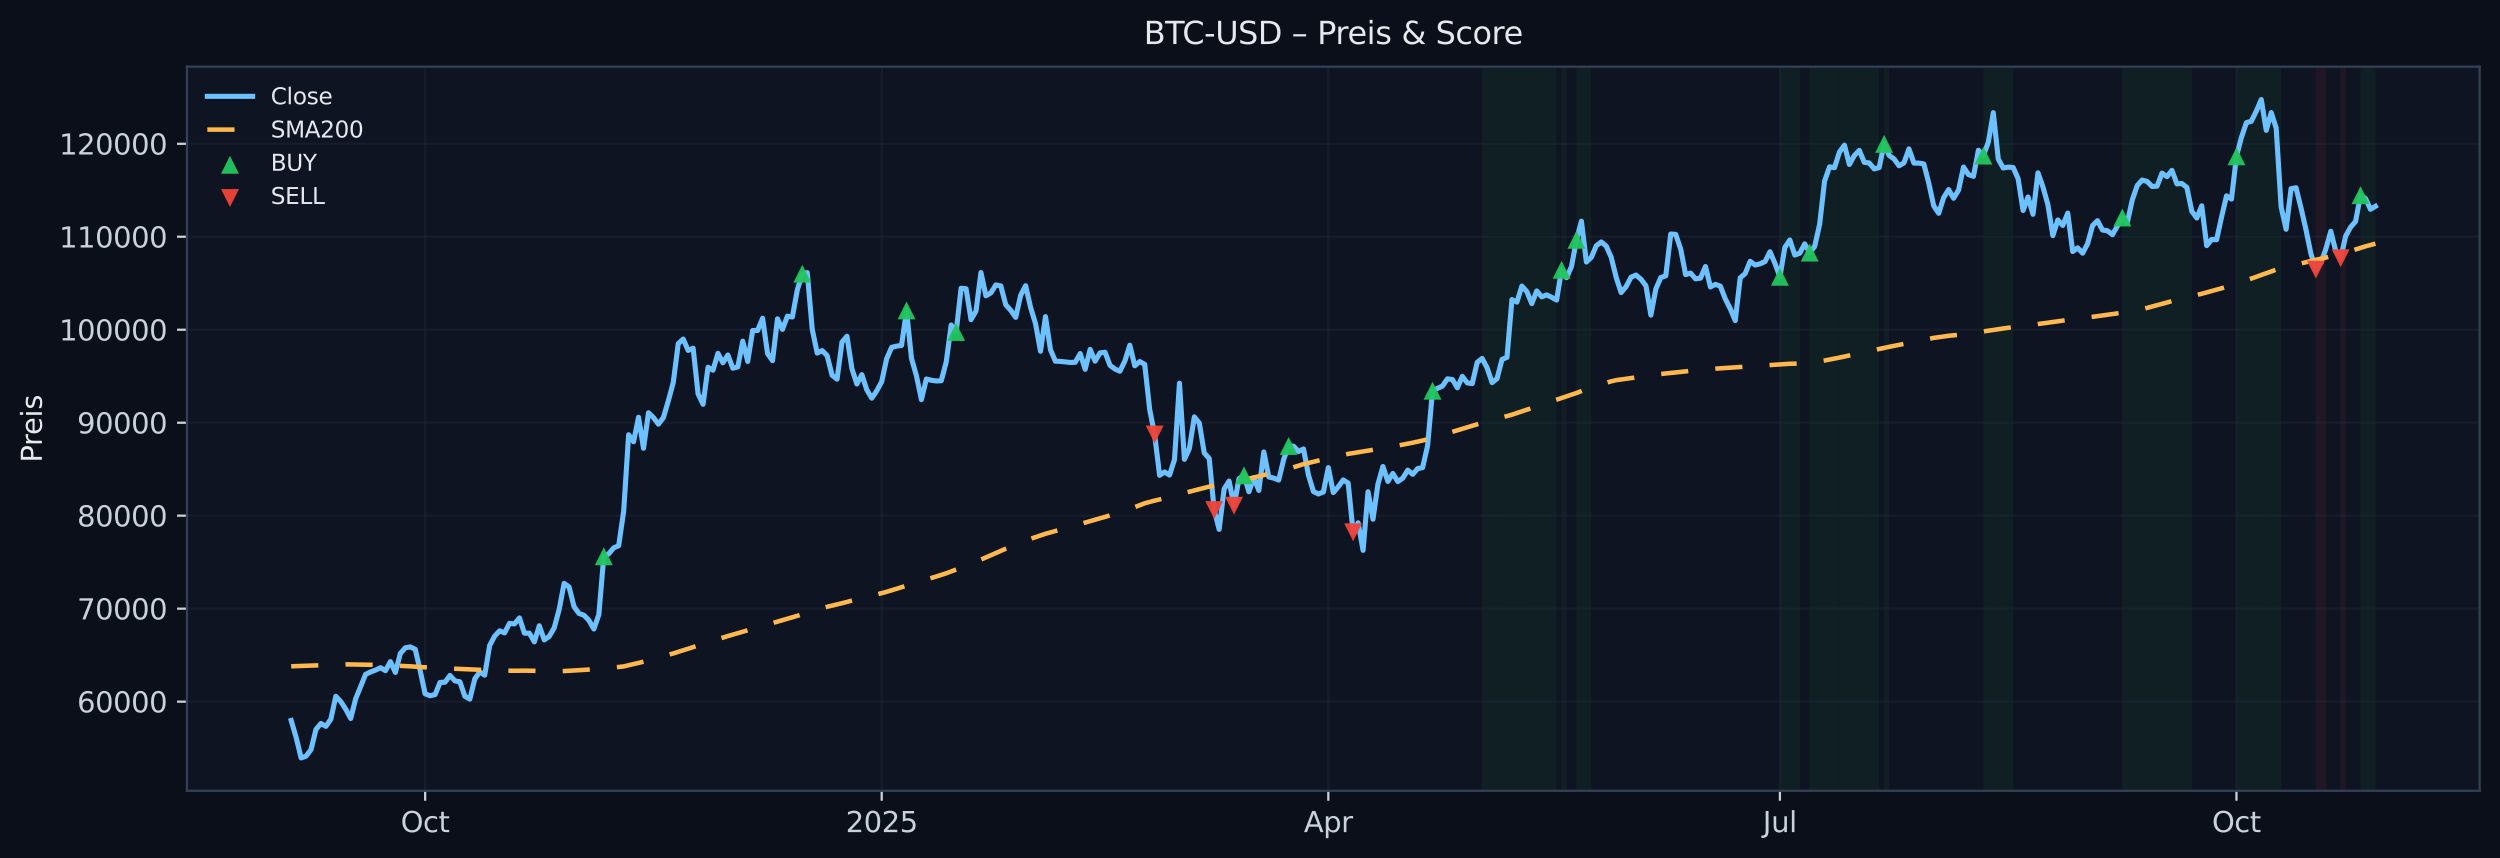 <?xml version="1.0" encoding="utf-8" standalone="no"?>
<!DOCTYPE svg PUBLIC "-//W3C//DTD SVG 1.1//EN"
  "http://www.w3.org/Graphics/SVG/1.1/DTD/svg11.dtd">
<svg xmlns:xlink="http://www.w3.org/1999/xlink" width="883.253pt" height="303.276pt" viewBox="0 0 883.253 303.276" xmlns="http://www.w3.org/2000/svg" version="1.1">
 <defs>
  <style type="text/css">*{stroke-linejoin: round; stroke-linecap: butt}</style>
 </defs>
 <g id="figure_1">
  <g id="patch_1">
   <path d="M 0 303.276 
L 883.253 303.276 
L 883.253 0 
L 0 0 
z
" style="fill: #0b0f1a"/>
  </g>
  <g id="axes_1">
   <g id="patch_2">
    <path d="M 66.053 279.398 
L 876.053 279.398 
L 876.053 23.558 
L 66.053 23.558 
z
" style="fill: #0f1422"/>
   </g>
   <g id="patch_3">
    <path d="M 523.651 279.398 
L 523.651 23.558 
L 534.17 23.558 
L 534.17 279.398 
z
" clip-path="url(#p6ac8679099)" style="fill: #16a34a; opacity: 0.08"/>
   </g>
   <g id="patch_4">
    <path d="M 534.17 279.398 
L 534.17 23.558 
L 535.923 23.558 
L 535.923 279.398 
z
" clip-path="url(#p6ac8679099)" style="fill: #16a34a; opacity: 0.08"/>
   </g>
   <g id="patch_5">
    <path d="M 535.923 279.398 
L 535.923 23.558 
L 537.677 23.558 
L 537.677 279.398 
z
" clip-path="url(#p6ac8679099)" style="fill: #16a34a; opacity: 0.08"/>
   </g>
   <g id="patch_6">
    <path d="M 537.677 279.398 
L 537.677 23.558 
L 539.43 23.558 
L 539.43 279.398 
z
" clip-path="url(#p6ac8679099)" style="fill: #16a34a; opacity: 0.08"/>
   </g>
   <g id="patch_7">
    <path d="M 539.43 279.398 
L 539.43 23.558 
L 549.949 23.558 
L 549.949 279.398 
z
" clip-path="url(#p6ac8679099)" style="fill: #16a34a; opacity: 0.08"/>
   </g>
   <g id="patch_8">
    <path d="M 551.702 279.398 
L 551.702 23.558 
L 553.456 23.558 
L 553.456 279.398 
z
" clip-path="url(#p6ac8679099)" style="fill: #16a34a; opacity: 0.08"/>
   </g>
   <g id="patch_9">
    <path d="M 556.962 279.398 
L 556.962 23.558 
L 560.469 23.558 
L 560.469 279.398 
z
" clip-path="url(#p6ac8679099)" style="fill: #16a34a; opacity: 0.08"/>
   </g>
   <g id="patch_10">
    <path d="M 560.469 279.398 
L 560.469 23.558 
L 562.222 23.558 
L 562.222 279.398 
z
" clip-path="url(#p6ac8679099)" style="fill: #16a34a; opacity: 0.08"/>
   </g>
   <g id="patch_11">
    <path d="M 628.845 279.398 
L 628.845 23.558 
L 635.858 23.558 
L 635.858 279.398 
z
" clip-path="url(#p6ac8679099)" style="fill: #16a34a; opacity: 0.08"/>
   </g>
   <g id="patch_12">
    <path d="M 639.365 279.398 
L 639.365 23.558 
L 644.625 23.558 
L 644.625 279.398 
z
" clip-path="url(#p6ac8679099)" style="fill: #16a34a; opacity: 0.08"/>
   </g>
   <g id="patch_13">
    <path d="M 644.625 279.398 
L 644.625 23.558 
L 648.131 23.558 
L 648.131 279.398 
z
" clip-path="url(#p6ac8679099)" style="fill: #16a34a; opacity: 0.08"/>
   </g>
   <g id="patch_14">
    <path d="M 648.131 279.398 
L 648.131 23.558 
L 649.884 23.558 
L 649.884 279.398 
z
" clip-path="url(#p6ac8679099)" style="fill: #16a34a; opacity: 0.08"/>
   </g>
   <g id="patch_15">
    <path d="M 649.884 279.398 
L 649.884 23.558 
L 658.651 23.558 
L 658.651 279.398 
z
" clip-path="url(#p6ac8679099)" style="fill: #16a34a; opacity: 0.08"/>
   </g>
   <g id="patch_16">
    <path d="M 658.651 279.398 
L 658.651 23.558 
L 663.91 23.558 
L 663.91 279.398 
z
" clip-path="url(#p6ac8679099)" style="fill: #16a34a; opacity: 0.08"/>
   </g>
   <g id="patch_17">
    <path d="M 665.664 279.398 
L 665.664 23.558 
L 667.417 23.558 
L 667.417 279.398 
z
" clip-path="url(#p6ac8679099)" style="fill: #16a34a; opacity: 0.08"/>
   </g>
   <g id="patch_18">
    <path d="M 700.728 279.398 
L 700.728 23.558 
L 705.988 23.558 
L 705.988 279.398 
z
" clip-path="url(#p6ac8679099)" style="fill: #16a34a; opacity: 0.08"/>
   </g>
   <g id="patch_19">
    <path d="M 705.988 279.398 
L 705.988 23.558 
L 711.248 23.558 
L 711.248 279.398 
z
" clip-path="url(#p6ac8679099)" style="fill: #16a34a; opacity: 0.08"/>
   </g>
   <g id="patch_20">
    <path d="M 749.819 279.398 
L 749.819 23.558 
L 774.365 23.558 
L 774.365 279.398 
z
" clip-path="url(#p6ac8679099)" style="fill: #16a34a; opacity: 0.08"/>
   </g>
   <g id="patch_21">
    <path d="M 790.144 279.398 
L 790.144 23.558 
L 800.664 23.558 
L 800.664 279.398 
z
" clip-path="url(#p6ac8679099)" style="fill: #16a34a; opacity: 0.08"/>
   </g>
   <g id="patch_22">
    <path d="M 800.664 279.398 
L 800.664 23.558 
L 802.417 23.558 
L 802.417 279.398 
z
" clip-path="url(#p6ac8679099)" style="fill: #16a34a; opacity: 0.08"/>
   </g>
   <g id="patch_23">
    <path d="M 802.417 279.398 
L 802.417 23.558 
L 805.923 23.558 
L 805.923 279.398 
z
" clip-path="url(#p6ac8679099)" style="fill: #16a34a; opacity: 0.08"/>
   </g>
   <g id="patch_24">
    <path d="M 818.196 279.398 
L 818.196 23.558 
L 821.702 23.558 
L 821.702 279.398 
z
" clip-path="url(#p6ac8679099)" style="fill: #ef4444; opacity: 0.08"/>
   </g>
   <g id="patch_25">
    <path d="M 826.962 279.398 
L 826.962 23.558 
L 828.715 23.558 
L 828.715 279.398 
z
" clip-path="url(#p6ac8679099)" style="fill: #ef4444; opacity: 0.08"/>
   </g>
   <g id="patch_26">
    <path d="M 833.975 279.398 
L 833.975 23.558 
L 839.235 23.558 
L 839.235 279.398 
z
" clip-path="url(#p6ac8679099)" style="fill: #16a34a; opacity: 0.08"/>
   </g>
   <g id="matplotlib.axis_1">
    <g id="xtick_1">
     <g id="line2d_1">
      <path d="M 150.209 279.398 
L 150.209 23.558 
" clip-path="url(#p6ac8679099)" style="fill: none; stroke: #2a3647; stroke-opacity: 0.25; stroke-width: 0.8; stroke-linecap: square"/>
     </g>
     <g id="line2d_2">
      <defs>
       <path id="m847115e523" d="M 0 0 
L 0 3.5 
" style="stroke: #c9d1d9; stroke-width: 0.8"/>
      </defs>
      <g>
       <use xlink:href="#m847115e523" x="150.209" y="279.398" style="fill: #c9d1d9; stroke: #c9d1d9; stroke-width: 0.8"/>
      </g>
     </g>
     <g id="text_1">
      <!-- Oct -->
      <g style="fill: #c9d1d9" transform="translate(141.564 293.997) scale(0.1 -0.1)">
       <defs>
        <path id="DejaVuSans-4f" d="M 2522 4238 
Q 1834 4238 1429 3725 
Q 1025 3213 1025 2328 
Q 1025 1447 1429 934 
Q 1834 422 2522 422 
Q 3209 422 3611 934 
Q 4013 1447 4013 2328 
Q 4013 3213 3611 3725 
Q 3209 4238 2522 4238 
z
M 2522 4750 
Q 3503 4750 4090 4092 
Q 4678 3434 4678 2328 
Q 4678 1225 4090 567 
Q 3503 -91 2522 -91 
Q 1538 -91 948 565 
Q 359 1222 359 2328 
Q 359 3434 948 4092 
Q 1538 4750 2522 4750 
z
" transform="scale(0.016)"/>
        <path id="DejaVuSans-63" d="M 3122 3366 
L 3122 2828 
Q 2878 2963 2633 3030 
Q 2388 3097 2138 3097 
Q 1578 3097 1268 2742 
Q 959 2388 959 1747 
Q 959 1106 1268 751 
Q 1578 397 2138 397 
Q 2388 397 2633 464 
Q 2878 531 3122 666 
L 3122 134 
Q 2881 22 2623 -34 
Q 2366 -91 2075 -91 
Q 1284 -91 818 406 
Q 353 903 353 1747 
Q 353 2603 823 3093 
Q 1294 3584 2113 3584 
Q 2378 3584 2631 3529 
Q 2884 3475 3122 3366 
z
" transform="scale(0.016)"/>
        <path id="DejaVuSans-74" d="M 1172 4494 
L 1172 3500 
L 2356 3500 
L 2356 3053 
L 1172 3053 
L 1172 1153 
Q 1172 725 1289 603 
Q 1406 481 1766 481 
L 2356 481 
L 2356 0 
L 1766 0 
Q 1100 0 847 248 
Q 594 497 594 1153 
L 594 3053 
L 172 3053 
L 172 3500 
L 594 3500 
L 594 4494 
L 1172 4494 
z
" transform="scale(0.016)"/>
       </defs>
       <use xlink:href="#DejaVuSans-4f"/>
       <use xlink:href="#DejaVuSans-63" x="78.711"/>
       <use xlink:href="#DejaVuSans-74" x="133.691"/>
      </g>
     </g>
    </g>
    <g id="xtick_2">
     <g id="line2d_3">
      <path d="M 311.508 279.398 
L 311.508 23.558 
" clip-path="url(#p6ac8679099)" style="fill: none; stroke: #2a3647; stroke-opacity: 0.25; stroke-width: 0.8; stroke-linecap: square"/>
     </g>
     <g id="line2d_4">
      <g>
       <use xlink:href="#m847115e523" x="311.508" y="279.398" style="fill: #c9d1d9; stroke: #c9d1d9; stroke-width: 0.8"/>
      </g>
     </g>
     <g id="text_2">
      <!-- 2025 -->
      <g style="fill: #c9d1d9" transform="translate(298.783 293.997) scale(0.1 -0.1)">
       <defs>
        <path id="DejaVuSans-32" d="M 1228 531 
L 3431 531 
L 3431 0 
L 469 0 
L 469 531 
Q 828 903 1448 1529 
Q 2069 2156 2228 2338 
Q 2531 2678 2651 2914 
Q 2772 3150 2772 3378 
Q 2772 3750 2511 3984 
Q 2250 4219 1831 4219 
Q 1534 4219 1204 4116 
Q 875 4013 500 3803 
L 500 4441 
Q 881 4594 1212 4672 
Q 1544 4750 1819 4750 
Q 2544 4750 2975 4387 
Q 3406 4025 3406 3419 
Q 3406 3131 3298 2873 
Q 3191 2616 2906 2266 
Q 2828 2175 2409 1742 
Q 1991 1309 1228 531 
z
" transform="scale(0.016)"/>
        <path id="DejaVuSans-30" d="M 2034 4250 
Q 1547 4250 1301 3770 
Q 1056 3291 1056 2328 
Q 1056 1369 1301 889 
Q 1547 409 2034 409 
Q 2525 409 2770 889 
Q 3016 1369 3016 2328 
Q 3016 3291 2770 3770 
Q 2525 4250 2034 4250 
z
M 2034 4750 
Q 2819 4750 3233 4129 
Q 3647 3509 3647 2328 
Q 3647 1150 3233 529 
Q 2819 -91 2034 -91 
Q 1250 -91 836 529 
Q 422 1150 422 2328 
Q 422 3509 836 4129 
Q 1250 4750 2034 4750 
z
" transform="scale(0.016)"/>
        <path id="DejaVuSans-35" d="M 691 4666 
L 3169 4666 
L 3169 4134 
L 1269 4134 
L 1269 2991 
Q 1406 3038 1543 3061 
Q 1681 3084 1819 3084 
Q 2600 3084 3056 2656 
Q 3513 2228 3513 1497 
Q 3513 744 3044 326 
Q 2575 -91 1722 -91 
Q 1428 -91 1123 -41 
Q 819 9 494 109 
L 494 744 
Q 775 591 1075 516 
Q 1375 441 1709 441 
Q 2250 441 2565 725 
Q 2881 1009 2881 1497 
Q 2881 1984 2565 2268 
Q 2250 2553 1709 2553 
Q 1456 2553 1204 2497 
Q 953 2441 691 2322 
L 691 4666 
z
" transform="scale(0.016)"/>
       </defs>
       <use xlink:href="#DejaVuSans-32"/>
       <use xlink:href="#DejaVuSans-30" x="63.623"/>
       <use xlink:href="#DejaVuSans-32" x="127.246"/>
       <use xlink:href="#DejaVuSans-35" x="190.869"/>
      </g>
     </g>
    </g>
    <g id="xtick_3">
     <g id="line2d_5">
      <path d="M 469.3 279.398 
L 469.3 23.558 
" clip-path="url(#p6ac8679099)" style="fill: none; stroke: #2a3647; stroke-opacity: 0.25; stroke-width: 0.8; stroke-linecap: square"/>
     </g>
     <g id="line2d_6">
      <g>
       <use xlink:href="#m847115e523" x="469.3" y="279.398" style="fill: #c9d1d9; stroke: #c9d1d9; stroke-width: 0.8"/>
      </g>
     </g>
     <g id="text_3">
      <!-- Apr -->
      <g style="fill: #c9d1d9" transform="translate(460.65 293.997) scale(0.1 -0.1)">
       <defs>
        <path id="DejaVuSans-41" d="M 2188 4044 
L 1331 1722 
L 3047 1722 
L 2188 4044 
z
M 1831 4666 
L 2547 4666 
L 4325 0 
L 3669 0 
L 3244 1197 
L 1141 1197 
L 716 0 
L 50 0 
L 1831 4666 
z
" transform="scale(0.016)"/>
        <path id="DejaVuSans-70" d="M 1159 525 
L 1159 -1331 
L 581 -1331 
L 581 3500 
L 1159 3500 
L 1159 2969 
Q 1341 3281 1617 3432 
Q 1894 3584 2278 3584 
Q 2916 3584 3314 3078 
Q 3713 2572 3713 1747 
Q 3713 922 3314 415 
Q 2916 -91 2278 -91 
Q 1894 -91 1617 61 
Q 1341 213 1159 525 
z
M 3116 1747 
Q 3116 2381 2855 2742 
Q 2594 3103 2138 3103 
Q 1681 3103 1420 2742 
Q 1159 2381 1159 1747 
Q 1159 1113 1420 752 
Q 1681 391 2138 391 
Q 2594 391 2855 752 
Q 3116 1113 3116 1747 
z
" transform="scale(0.016)"/>
        <path id="DejaVuSans-72" d="M 2631 2963 
Q 2534 3019 2420 3045 
Q 2306 3072 2169 3072 
Q 1681 3072 1420 2755 
Q 1159 2438 1159 1844 
L 1159 0 
L 581 0 
L 581 3500 
L 1159 3500 
L 1159 2956 
Q 1341 3275 1631 3429 
Q 1922 3584 2338 3584 
Q 2397 3584 2469 3576 
Q 2541 3569 2628 3553 
L 2631 2963 
z
" transform="scale(0.016)"/>
       </defs>
       <use xlink:href="#DejaVuSans-41"/>
       <use xlink:href="#DejaVuSans-70" x="68.408"/>
       <use xlink:href="#DejaVuSans-72" x="131.885"/>
      </g>
     </g>
    </g>
    <g id="xtick_4">
     <g id="line2d_7">
      <path d="M 628.845 279.398 
L 628.845 23.558 
" clip-path="url(#p6ac8679099)" style="fill: none; stroke: #2a3647; stroke-opacity: 0.25; stroke-width: 0.8; stroke-linecap: square"/>
     </g>
     <g id="line2d_8">
      <g>
       <use xlink:href="#m847115e523" x="628.845" y="279.398" style="fill: #c9d1d9; stroke: #c9d1d9; stroke-width: 0.8"/>
      </g>
     </g>
     <g id="text_4">
      <!-- Jul -->
      <g style="fill: #c9d1d9" transform="translate(622.813 293.997) scale(0.1 -0.1)">
       <defs>
        <path id="DejaVuSans-4a" d="M 628 4666 
L 1259 4666 
L 1259 325 
Q 1259 -519 939 -900 
Q 619 -1281 -91 -1281 
L -331 -1281 
L -331 -750 
L -134 -750 
Q 284 -750 456 -515 
Q 628 -281 628 325 
L 628 4666 
z
" transform="scale(0.016)"/>
        <path id="DejaVuSans-75" d="M 544 1381 
L 544 3500 
L 1119 3500 
L 1119 1403 
Q 1119 906 1312 657 
Q 1506 409 1894 409 
Q 2359 409 2629 706 
Q 2900 1003 2900 1516 
L 2900 3500 
L 3475 3500 
L 3475 0 
L 2900 0 
L 2900 538 
Q 2691 219 2414 64 
Q 2138 -91 1772 -91 
Q 1169 -91 856 284 
Q 544 659 544 1381 
z
M 1991 3584 
L 1991 3584 
z
" transform="scale(0.016)"/>
        <path id="DejaVuSans-6c" d="M 603 4863 
L 1178 4863 
L 1178 0 
L 603 0 
L 603 4863 
z
" transform="scale(0.016)"/>
       </defs>
       <use xlink:href="#DejaVuSans-4a"/>
       <use xlink:href="#DejaVuSans-75" x="29.492"/>
       <use xlink:href="#DejaVuSans-6c" x="92.871"/>
      </g>
     </g>
    </g>
    <g id="xtick_5">
     <g id="line2d_9">
      <path d="M 790.144 279.398 
L 790.144 23.558 
" clip-path="url(#p6ac8679099)" style="fill: none; stroke: #2a3647; stroke-opacity: 0.25; stroke-width: 0.8; stroke-linecap: square"/>
     </g>
     <g id="line2d_10">
      <g>
       <use xlink:href="#m847115e523" x="790.144" y="279.398" style="fill: #c9d1d9; stroke: #c9d1d9; stroke-width: 0.8"/>
      </g>
     </g>
     <g id="text_5">
      <!-- Oct -->
      <g style="fill: #c9d1d9" transform="translate(781.499 293.997) scale(0.1 -0.1)">
       <use xlink:href="#DejaVuSans-4f"/>
       <use xlink:href="#DejaVuSans-63" x="78.711"/>
       <use xlink:href="#DejaVuSans-74" x="133.691"/>
      </g>
     </g>
    </g>
   </g>
   <g id="matplotlib.axis_2">
    <g id="ytick_1">
     <g id="line2d_11">
      <path d="M 66.053 247.892 
L 876.053 247.892 
" clip-path="url(#p6ac8679099)" style="fill: none; stroke: #2a3647; stroke-opacity: 0.25; stroke-width: 0.8; stroke-linecap: square"/>
     </g>
     <g id="line2d_12">
      <defs>
       <path id="maa4c89e5f0" d="M 0 0 
L -3.5 0 
" style="stroke: #c9d1d9; stroke-width: 0.8"/>
      </defs>
      <g>
       <use xlink:href="#maa4c89e5f0" x="66.053" y="247.892" style="fill: #c9d1d9; stroke: #c9d1d9; stroke-width: 0.8"/>
      </g>
     </g>
     <g id="text_6">
      <!-- 60000 -->
      <g style="fill: #c9d1d9" transform="translate(27.241 251.691) scale(0.1 -0.1)">
       <defs>
        <path id="DejaVuSans-36" d="M 2113 2584 
Q 1688 2584 1439 2293 
Q 1191 2003 1191 1497 
Q 1191 994 1439 701 
Q 1688 409 2113 409 
Q 2538 409 2786 701 
Q 3034 994 3034 1497 
Q 3034 2003 2786 2293 
Q 2538 2584 2113 2584 
z
M 3366 4563 
L 3366 3988 
Q 3128 4100 2886 4159 
Q 2644 4219 2406 4219 
Q 1781 4219 1451 3797 
Q 1122 3375 1075 2522 
Q 1259 2794 1537 2939 
Q 1816 3084 2150 3084 
Q 2853 3084 3261 2657 
Q 3669 2231 3669 1497 
Q 3669 778 3244 343 
Q 2819 -91 2113 -91 
Q 1303 -91 875 529 
Q 447 1150 447 2328 
Q 447 3434 972 4092 
Q 1497 4750 2381 4750 
Q 2619 4750 2861 4703 
Q 3103 4656 3366 4563 
z
" transform="scale(0.016)"/>
       </defs>
       <use xlink:href="#DejaVuSans-36"/>
       <use xlink:href="#DejaVuSans-30" x="63.623"/>
       <use xlink:href="#DejaVuSans-30" x="127.246"/>
       <use xlink:href="#DejaVuSans-30" x="190.869"/>
       <use xlink:href="#DejaVuSans-30" x="254.492"/>
      </g>
     </g>
    </g>
    <g id="ytick_2">
     <g id="line2d_13">
      <path d="M 66.053 215.043 
L 876.053 215.043 
" clip-path="url(#p6ac8679099)" style="fill: none; stroke: #2a3647; stroke-opacity: 0.25; stroke-width: 0.8; stroke-linecap: square"/>
     </g>
     <g id="line2d_14">
      <g>
       <use xlink:href="#maa4c89e5f0" x="66.053" y="215.043" style="fill: #c9d1d9; stroke: #c9d1d9; stroke-width: 0.8"/>
      </g>
     </g>
     <g id="text_7">
      <!-- 70000 -->
      <g style="fill: #c9d1d9" transform="translate(27.241 218.842) scale(0.1 -0.1)">
       <defs>
        <path id="DejaVuSans-37" d="M 525 4666 
L 3525 4666 
L 3525 4397 
L 1831 0 
L 1172 0 
L 2766 4134 
L 525 4134 
L 525 4666 
z
" transform="scale(0.016)"/>
       </defs>
       <use xlink:href="#DejaVuSans-37"/>
       <use xlink:href="#DejaVuSans-30" x="63.623"/>
       <use xlink:href="#DejaVuSans-30" x="127.246"/>
       <use xlink:href="#DejaVuSans-30" x="190.869"/>
       <use xlink:href="#DejaVuSans-30" x="254.492"/>
      </g>
     </g>
    </g>
    <g id="ytick_3">
     <g id="line2d_15">
      <path d="M 66.053 182.194 
L 876.053 182.194 
" clip-path="url(#p6ac8679099)" style="fill: none; stroke: #2a3647; stroke-opacity: 0.25; stroke-width: 0.8; stroke-linecap: square"/>
     </g>
     <g id="line2d_16">
      <g>
       <use xlink:href="#maa4c89e5f0" x="66.053" y="182.194" style="fill: #c9d1d9; stroke: #c9d1d9; stroke-width: 0.8"/>
      </g>
     </g>
     <g id="text_8">
      <!-- 80000 -->
      <g style="fill: #c9d1d9" transform="translate(27.241 185.993) scale(0.1 -0.1)">
       <defs>
        <path id="DejaVuSans-38" d="M 2034 2216 
Q 1584 2216 1326 1975 
Q 1069 1734 1069 1313 
Q 1069 891 1326 650 
Q 1584 409 2034 409 
Q 2484 409 2743 651 
Q 3003 894 3003 1313 
Q 3003 1734 2745 1975 
Q 2488 2216 2034 2216 
z
M 1403 2484 
Q 997 2584 770 2862 
Q 544 3141 544 3541 
Q 544 4100 942 4425 
Q 1341 4750 2034 4750 
Q 2731 4750 3128 4425 
Q 3525 4100 3525 3541 
Q 3525 3141 3298 2862 
Q 3072 2584 2669 2484 
Q 3125 2378 3379 2068 
Q 3634 1759 3634 1313 
Q 3634 634 3220 271 
Q 2806 -91 2034 -91 
Q 1263 -91 848 271 
Q 434 634 434 1313 
Q 434 1759 690 2068 
Q 947 2378 1403 2484 
z
M 1172 3481 
Q 1172 3119 1398 2916 
Q 1625 2713 2034 2713 
Q 2441 2713 2670 2916 
Q 2900 3119 2900 3481 
Q 2900 3844 2670 4047 
Q 2441 4250 2034 4250 
Q 1625 4250 1398 4047 
Q 1172 3844 1172 3481 
z
" transform="scale(0.016)"/>
       </defs>
       <use xlink:href="#DejaVuSans-38"/>
       <use xlink:href="#DejaVuSans-30" x="63.623"/>
       <use xlink:href="#DejaVuSans-30" x="127.246"/>
       <use xlink:href="#DejaVuSans-30" x="190.869"/>
       <use xlink:href="#DejaVuSans-30" x="254.492"/>
      </g>
     </g>
    </g>
    <g id="ytick_4">
     <g id="line2d_17">
      <path d="M 66.053 149.345 
L 876.053 149.345 
" clip-path="url(#p6ac8679099)" style="fill: none; stroke: #2a3647; stroke-opacity: 0.25; stroke-width: 0.8; stroke-linecap: square"/>
     </g>
     <g id="line2d_18">
      <g>
       <use xlink:href="#maa4c89e5f0" x="66.053" y="149.345" style="fill: #c9d1d9; stroke: #c9d1d9; stroke-width: 0.8"/>
      </g>
     </g>
     <g id="text_9">
      <!-- 90000 -->
      <g style="fill: #c9d1d9" transform="translate(27.241 153.144) scale(0.1 -0.1)">
       <defs>
        <path id="DejaVuSans-39" d="M 703 97 
L 703 672 
Q 941 559 1184 500 
Q 1428 441 1663 441 
Q 2288 441 2617 861 
Q 2947 1281 2994 2138 
Q 2813 1869 2534 1725 
Q 2256 1581 1919 1581 
Q 1219 1581 811 2004 
Q 403 2428 403 3163 
Q 403 3881 828 4315 
Q 1253 4750 1959 4750 
Q 2769 4750 3195 4129 
Q 3622 3509 3622 2328 
Q 3622 1225 3098 567 
Q 2575 -91 1691 -91 
Q 1453 -91 1209 -44 
Q 966 3 703 97 
z
M 1959 2075 
Q 2384 2075 2632 2365 
Q 2881 2656 2881 3163 
Q 2881 3666 2632 3958 
Q 2384 4250 1959 4250 
Q 1534 4250 1286 3958 
Q 1038 3666 1038 3163 
Q 1038 2656 1286 2365 
Q 1534 2075 1959 2075 
z
" transform="scale(0.016)"/>
       </defs>
       <use xlink:href="#DejaVuSans-39"/>
       <use xlink:href="#DejaVuSans-30" x="63.623"/>
       <use xlink:href="#DejaVuSans-30" x="127.246"/>
       <use xlink:href="#DejaVuSans-30" x="190.869"/>
       <use xlink:href="#DejaVuSans-30" x="254.492"/>
      </g>
     </g>
    </g>
    <g id="ytick_5">
     <g id="line2d_19">
      <path d="M 66.053 116.496 
L 876.053 116.496 
" clip-path="url(#p6ac8679099)" style="fill: none; stroke: #2a3647; stroke-opacity: 0.25; stroke-width: 0.8; stroke-linecap: square"/>
     </g>
     <g id="line2d_20">
      <g>
       <use xlink:href="#maa4c89e5f0" x="66.053" y="116.496" style="fill: #c9d1d9; stroke: #c9d1d9; stroke-width: 0.8"/>
      </g>
     </g>
     <g id="text_10">
      <!-- 100000 -->
      <g style="fill: #c9d1d9" transform="translate(20.878 120.296) scale(0.1 -0.1)">
       <defs>
        <path id="DejaVuSans-31" d="M 794 531 
L 1825 531 
L 1825 4091 
L 703 3866 
L 703 4441 
L 1819 4666 
L 2450 4666 
L 2450 531 
L 3481 531 
L 3481 0 
L 794 0 
L 794 531 
z
" transform="scale(0.016)"/>
       </defs>
       <use xlink:href="#DejaVuSans-31"/>
       <use xlink:href="#DejaVuSans-30" x="63.623"/>
       <use xlink:href="#DejaVuSans-30" x="127.246"/>
       <use xlink:href="#DejaVuSans-30" x="190.869"/>
       <use xlink:href="#DejaVuSans-30" x="254.492"/>
       <use xlink:href="#DejaVuSans-30" x="318.115"/>
      </g>
     </g>
    </g>
    <g id="ytick_6">
     <g id="line2d_21">
      <path d="M 66.053 83.648 
L 876.053 83.648 
" clip-path="url(#p6ac8679099)" style="fill: none; stroke: #2a3647; stroke-opacity: 0.25; stroke-width: 0.8; stroke-linecap: square"/>
     </g>
     <g id="line2d_22">
      <g>
       <use xlink:href="#maa4c89e5f0" x="66.053" y="83.648" style="fill: #c9d1d9; stroke: #c9d1d9; stroke-width: 0.8"/>
      </g>
     </g>
     <g id="text_11">
      <!-- 110000 -->
      <g style="fill: #c9d1d9" transform="translate(20.878 87.447) scale(0.1 -0.1)">
       <use xlink:href="#DejaVuSans-31"/>
       <use xlink:href="#DejaVuSans-31" x="63.623"/>
       <use xlink:href="#DejaVuSans-30" x="127.246"/>
       <use xlink:href="#DejaVuSans-30" x="190.869"/>
       <use xlink:href="#DejaVuSans-30" x="254.492"/>
       <use xlink:href="#DejaVuSans-30" x="318.115"/>
      </g>
     </g>
    </g>
    <g id="ytick_7">
     <g id="line2d_23">
      <path d="M 66.053 50.799 
L 876.053 50.799 
" clip-path="url(#p6ac8679099)" style="fill: none; stroke: #2a3647; stroke-opacity: 0.25; stroke-width: 0.8; stroke-linecap: square"/>
     </g>
     <g id="line2d_24">
      <g>
       <use xlink:href="#maa4c89e5f0" x="66.053" y="50.799" style="fill: #c9d1d9; stroke: #c9d1d9; stroke-width: 0.8"/>
      </g>
     </g>
     <g id="text_12">
      <!-- 120000 -->
      <g style="fill: #c9d1d9" transform="translate(20.878 54.598) scale(0.1 -0.1)">
       <use xlink:href="#DejaVuSans-31"/>
       <use xlink:href="#DejaVuSans-32" x="63.623"/>
       <use xlink:href="#DejaVuSans-30" x="127.246"/>
       <use xlink:href="#DejaVuSans-30" x="190.869"/>
       <use xlink:href="#DejaVuSans-30" x="254.492"/>
       <use xlink:href="#DejaVuSans-30" x="318.115"/>
      </g>
     </g>
    </g>
    <g id="text_13">
     <!-- Preis -->
     <g style="fill: #e6e8ee" transform="translate(14.798 163.419) rotate(-90) scale(0.1 -0.1)">
      <defs>
       <path id="DejaVuSans-50" d="M 1259 4147 
L 1259 2394 
L 2053 2394 
Q 2494 2394 2734 2622 
Q 2975 2850 2975 3272 
Q 2975 3691 2734 3919 
Q 2494 4147 2053 4147 
L 1259 4147 
z
M 628 4666 
L 2053 4666 
Q 2838 4666 3239 4311 
Q 3641 3956 3641 3272 
Q 3641 2581 3239 2228 
Q 2838 1875 2053 1875 
L 1259 1875 
L 1259 0 
L 628 0 
L 628 4666 
z
" transform="scale(0.016)"/>
       <path id="DejaVuSans-65" d="M 3597 1894 
L 3597 1613 
L 953 1613 
Q 991 1019 1311 708 
Q 1631 397 2203 397 
Q 2534 397 2845 478 
Q 3156 559 3463 722 
L 3463 178 
Q 3153 47 2828 -22 
Q 2503 -91 2169 -91 
Q 1331 -91 842 396 
Q 353 884 353 1716 
Q 353 2575 817 3079 
Q 1281 3584 2069 3584 
Q 2775 3584 3186 3129 
Q 3597 2675 3597 1894 
z
M 3022 2063 
Q 3016 2534 2758 2815 
Q 2500 3097 2075 3097 
Q 1594 3097 1305 2825 
Q 1016 2553 972 2059 
L 3022 2063 
z
" transform="scale(0.016)"/>
       <path id="DejaVuSans-69" d="M 603 3500 
L 1178 3500 
L 1178 0 
L 603 0 
L 603 3500 
z
M 603 4863 
L 1178 4863 
L 1178 4134 
L 603 4134 
L 603 4863 
z
" transform="scale(0.016)"/>
       <path id="DejaVuSans-73" d="M 2834 3397 
L 2834 2853 
Q 2591 2978 2328 3040 
Q 2066 3103 1784 3103 
Q 1356 3103 1142 2972 
Q 928 2841 928 2578 
Q 928 2378 1081 2264 
Q 1234 2150 1697 2047 
L 1894 2003 
Q 2506 1872 2764 1633 
Q 3022 1394 3022 966 
Q 3022 478 2636 193 
Q 2250 -91 1575 -91 
Q 1294 -91 989 -36 
Q 684 19 347 128 
L 347 722 
Q 666 556 975 473 
Q 1284 391 1588 391 
Q 1994 391 2212 530 
Q 2431 669 2431 922 
Q 2431 1156 2273 1281 
Q 2116 1406 1581 1522 
L 1381 1569 
Q 847 1681 609 1914 
Q 372 2147 372 2553 
Q 372 3047 722 3315 
Q 1072 3584 1716 3584 
Q 2034 3584 2315 3537 
Q 2597 3491 2834 3397 
z
" transform="scale(0.016)"/>
      </defs>
      <use xlink:href="#DejaVuSans-50"/>
      <use xlink:href="#DejaVuSans-72" x="58.553"/>
      <use xlink:href="#DejaVuSans-65" x="97.416"/>
      <use xlink:href="#DejaVuSans-69" x="158.939"/>
      <use xlink:href="#DejaVuSans-73" x="186.723"/>
     </g>
    </g>
   </g>
   <g id="line2d_25">
    <path d="M 102.871 254.555 
L 104.625 260.504 
L 106.378 267.769 
L 108.131 267.142 
L 109.884 264.836 
L 111.638 257.682 
L 113.391 255.615 
L 115.144 256.619 
L 116.897 254.044 
L 118.651 246.015 
L 120.404 247.875 
L 122.157 250.576 
L 123.91 253.829 
L 125.664 246.878 
L 129.17 238.233 
L 130.923 237.403 
L 132.677 236.74 
L 134.43 235.906 
L 136.183 236.954 
L 137.936 233.76 
L 139.689 237.567 
L 141.443 230.873 
L 143.196 228.87 
L 144.949 228.551 
L 146.702 229.38 
L 148.456 236.955 
L 150.209 245.142 
L 151.962 245.813 
L 153.715 245.397 
L 155.469 241.1 
L 157.222 241.026 
L 158.975 238.632 
L 160.728 240.544 
L 162.482 240.888 
L 164.235 245.979 
L 165.988 246.99 
L 167.741 239.86 
L 169.495 237.403 
L 171.248 238.525 
L 173.001 228.031 
L 174.754 224.762 
L 176.508 222.885 
L 178.261 223.584 
L 180.014 220.237 
L 181.767 220.421 
L 183.521 218.322 
L 185.274 223.689 
L 187.027 223.71 
L 188.78 226.763 
L 190.534 221.084 
L 192.287 226.072 
L 194.04 224.849 
L 195.793 221.845 
L 197.547 215.346 
L 199.3 206.106 
L 201.053 207.358 
L 202.806 214.336 
L 204.56 216.743 
L 206.313 217.377 
L 208.066 219.178 
L 209.819 222.232 
L 211.573 217.147 
L 213.326 196.519 
L 215.079 195.646 
L 216.832 193.542 
L 218.586 192.775 
L 220.339 180.636 
L 222.092 153.611 
L 223.845 156.06 
L 225.599 147.426 
L 227.352 158.377 
L 229.105 145.844 
L 230.858 147.511 
L 232.612 149.852 
L 234.365 147.563 
L 236.118 141.646 
L 237.871 135.091 
L 239.625 121.408 
L 241.378 119.789 
L 243.131 123.798 
L 244.884 123.021 
L 246.638 139.155 
L 248.391 142.824 
L 250.144 129.759 
L 251.897 130.778 
L 253.651 124.835 
L 255.404 128.161 
L 257.157 125.432 
L 258.91 130.078 
L 260.664 129.629 
L 262.417 120.542 
L 264.17 127.686 
L 265.923 116.757 
L 267.677 116.748 
L 269.43 112.436 
L 271.183 124.93 
L 272.936 127.417 
L 274.689 112.643 
L 276.443 116.355 
L 278.196 111.703 
L 279.949 111.986 
L 281.702 102.376 
L 283.456 96.69 
L 285.209 96.325 
L 286.962 116.36 
L 288.715 124.738 
L 290.469 123.868 
L 292.222 125.613 
L 293.975 132.576 
L 295.728 133.951 
L 297.482 120.845 
L 299.235 118.798 
L 300.988 130.308 
L 302.741 135.664 
L 304.495 132.382 
L 306.248 137.749 
L 308.001 140.663 
L 309.754 138.081 
L 311.508 134.827 
L 313.261 126.723 
L 315.014 122.713 
L 316.767 122.29 
L 318.521 122.032 
L 320.274 109.67 
L 322.027 126.605 
L 323.78 132.778 
L 325.534 141.185 
L 327.287 133.902 
L 329.04 134.345 
L 330.793 134.601 
L 332.547 134.509 
L 334.3 127.882 
L 336.053 114.839 
L 337.806 117.295 
L 339.56 101.839 
L 341.313 102.016 
L 343.066 112.917 
L 344.819 109.872 
L 346.573 96.307 
L 348.326 104.497 
L 350.079 103.488 
L 351.832 100.665 
L 353.586 101.009 
L 355.339 107.685 
L 357.092 109.639 
L 358.845 112.119 
L 360.599 104.332 
L 362.352 100.942 
L 364.105 108.596 
L 365.858 114.342 
L 367.612 124.088 
L 369.365 111.88 
L 371.118 123.487 
L 372.871 127.614 
L 374.625 127.687 
L 378.131 128.051 
L 379.884 127.993 
L 381.638 124.914 
L 383.391 130.466 
L 385.144 123.441 
L 386.897 127.587 
L 388.651 124.679 
L 390.404 124.445 
L 392.157 129.061 
L 393.91 130.38 
L 395.664 131.148 
L 397.417 127.548 
L 399.17 121.969 
L 400.923 129.224 
L 402.677 127.738 
L 404.43 128.736 
L 406.183 144.687 
L 407.936 153.497 
L 409.689 167.915 
L 411.443 166.741 
L 413.196 167.829 
L 414.949 162.38 
L 416.702 135.39 
L 418.456 162.269 
L 420.209 158.47 
L 421.962 147.297 
L 423.715 149.471 
L 425.469 160.045 
L 427.222 161.977 
L 428.975 180.22 
L 430.728 187.016 
L 432.482 172.792 
L 434.235 169.967 
L 435.988 178.69 
L 437.741 169.156 
L 439.495 167.927 
L 441.248 173.72 
L 443.001 168.806 
L 444.754 173.264 
L 446.508 159.679 
L 448.261 168.505 
L 450.014 168.912 
L 451.767 169.605 
L 453.521 162.306 
L 455.274 157.561 
L 457.027 157.65 
L 458.78 159.525 
L 460.534 158.618 
L 462.287 167.894 
L 464.04 173.661 
L 465.793 174.525 
L 467.547 173.821 
L 469.3 165.214 
L 471.053 174.029 
L 472.806 172.002 
L 474.56 169.568 
L 476.313 170.681 
L 478.066 188.059 
L 479.819 184.706 
L 481.573 194.44 
L 483.326 173.739 
L 485.079 183.422 
L 486.832 171.01 
L 488.586 164.826 
L 490.339 170.089 
L 492.092 167.273 
L 493.845 170.142 
L 495.599 168.943 
L 497.352 166.112 
L 499.105 167.574 
L 500.858 165.561 
L 502.612 165.197 
L 504.365 157.495 
L 506.118 138.039 
L 509.625 136.39 
L 511.378 133.839 
L 513.131 134.081 
L 514.884 137.011 
L 516.638 132.991 
L 518.391 135.27 
L 520.144 135.525 
L 521.897 128.019 
L 523.651 126.646 
L 525.404 129.991 
L 527.157 135.168 
L 528.91 133.748 
L 530.664 127 
L 532.417 126.245 
L 534.17 105.849 
L 535.923 106.738 
L 537.677 101.07 
L 539.43 103.008 
L 541.183 107.256 
L 542.936 102.799 
L 544.689 104.87 
L 546.443 104.196 
L 548.196 105.035 
L 549.949 106.014 
L 551.702 95.322 
L 553.456 98.081 
L 555.209 94.189 
L 556.962 84.705 
L 558.715 78.151 
L 560.469 92.557 
L 562.222 90.903 
L 563.975 86.816 
L 565.728 85.486 
L 567.482 86.95 
L 569.235 90.867 
L 570.988 97.964 
L 572.741 103.362 
L 574.495 101.261 
L 576.248 97.93 
L 578.001 97.176 
L 579.754 98.651 
L 581.508 100.952 
L 583.261 111.32 
L 585.014 102.075 
L 586.767 98.05 
L 588.521 97.465 
L 590.274 82.682 
L 592.027 82.803 
L 593.78 87.962 
L 595.534 97.02 
L 597.287 96.488 
L 599.04 98.52 
L 600.793 98.259 
L 602.547 94.17 
L 604.3 101.382 
L 606.053 100.455 
L 607.806 101.109 
L 609.56 105.625 
L 611.313 109.081 
L 613.066 113.254 
L 614.819 98.174 
L 616.573 96.637 
L 618.326 92.316 
L 620.079 93.634 
L 621.832 93.212 
L 623.586 92.426 
L 625.339 88.951 
L 627.092 93.058 
L 628.845 97.778 
L 630.599 87.395 
L 632.352 84.804 
L 634.105 90.105 
L 635.858 89.458 
L 637.612 86.17 
L 639.365 89.232 
L 641.118 87.096 
L 642.871 79.29 
L 644.625 63.98 
L 646.378 58.955 
L 648.131 59.224 
L 649.884 53.702 
L 651.638 51.293 
L 653.391 58.101 
L 655.144 54.943 
L 656.897 53.132 
L 658.651 57.358 
L 660.404 57.566 
L 662.157 59.665 
L 663.91 59.21 
L 665.664 50.814 
L 667.417 54.889 
L 669.17 56.16 
L 670.923 58.565 
L 672.677 57.542 
L 674.43 52.61 
L 676.183 57.617 
L 677.936 57.624 
L 679.689 57.923 
L 681.443 64.733 
L 683.196 72.742 
L 684.949 75.347 
L 686.702 69.793 
L 688.456 66.987 
L 690.209 70.044 
L 691.962 67.131 
L 693.715 59.021 
L 695.469 61.676 
L 697.222 62.295 
L 698.975 53.076 
L 700.728 54.966 
L 702.482 50.231 
L 704.235 39.814 
L 705.988 56.187 
L 707.741 59.345 
L 709.495 59.039 
L 711.248 59.165 
L 713.001 63.11 
L 714.754 74.348 
L 716.508 69.606 
L 718.261 75.701 
L 720.014 61.067 
L 721.767 65.994 
L 723.521 72.287 
L 725.274 83.239 
L 727.027 77.726 
L 728.78 79.633 
L 730.534 75.288 
L 732.287 88.868 
L 734.04 87.563 
L 735.793 89.44 
L 737.547 86.109 
L 739.3 79.704 
L 741.053 77.987 
L 742.806 81.271 
L 744.56 81.509 
L 746.313 82.91 
L 749.819 76.843 
L 751.573 78.62 
L 753.326 70.655 
L 755.079 65.556 
L 756.832 63.605 
L 758.586 64.101 
L 760.339 65.884 
L 762.092 65.762 
L 763.845 61.169 
L 765.599 62.399 
L 767.352 60.203 
L 769.105 64.96 
L 770.858 64.852 
L 772.612 66.218 
L 774.365 74.619 
L 776.118 77.03 
L 777.871 72.713 
L 779.625 86.771 
L 781.378 84.591 
L 783.131 84.692 
L 784.884 76.675 
L 786.638 69.193 
L 788.391 70.324 
L 790.144 55.237 
L 791.897 48.561 
L 793.651 43.354 
L 795.404 42.832 
L 797.157 39.258 
L 798.91 35.187 
L 800.664 46.031 
L 802.417 39.779 
L 804.17 45.196 
L 805.923 73.089 
L 807.677 80.994 
L 809.43 66.666 
L 811.183 66.333 
L 812.936 73.403 
L 814.689 81.075 
L 816.443 89.606 
L 818.196 95.251 
L 819.949 92.851 
L 821.702 88.027 
L 823.456 81.713 
L 825.209 88.651 
L 826.962 91.24 
L 828.715 83.419 
L 830.469 80.251 
L 832.222 78.255 
L 833.975 68.956 
L 835.728 70.116 
L 837.482 73.937 
L 839.235 72.895 
L 839.235 72.895 
" clip-path="url(#p6ac8679099)" style="fill: none; stroke: #6ec1ff; stroke-width: 1.8; stroke-linecap: square"/>
   </g>
   <g id="line2d_26">
    <path d="M 102.871 235.401 
L 122.157 234.719 
L 132.677 234.904 
L 139.689 235.157 
L 144.949 235.416 
L 155.469 236.104 
L 158.975 236.185 
L 167.741 236.56 
L 174.754 236.904 
L 181.767 236.976 
L 185.274 236.945 
L 190.534 237.013 
L 195.793 237.173 
L 199.3 237.085 
L 204.56 236.772 
L 213.326 236.224 
L 220.339 235.447 
L 229.105 233.362 
L 237.871 230.852 
L 257.157 224.715 
L 281.702 217.57 
L 286.962 215.785 
L 292.222 214.383 
L 297.482 213.114 
L 300.988 212.192 
L 308.001 210.489 
L 313.261 209.079 
L 318.521 207.468 
L 322.027 206.317 
L 330.793 203.673 
L 334.3 202.538 
L 343.066 199.227 
L 348.326 196.929 
L 355.339 193.844 
L 362.352 190.943 
L 369.365 188.577 
L 376.378 186.639 
L 395.664 181.091 
L 399.17 179.84 
L 404.43 177.804 
L 407.936 176.859 
L 414.949 175.219 
L 418.456 174.168 
L 428.975 171.462 
L 437.741 169.913 
L 451.767 166.583 
L 455.274 165.607 
L 460.534 163.988 
L 465.793 162.718 
L 476.313 160.349 
L 488.586 158.343 
L 495.599 157.095 
L 500.858 156.034 
L 504.365 155.192 
L 514.884 152.034 
L 520.144 150.431 
L 523.651 149.372 
L 534.17 146.511 
L 556.962 138.851 
L 560.469 137.497 
L 563.975 136.318 
L 569.235 134.724 
L 570.988 134.311 
L 586.767 132.125 
L 602.547 130.474 
L 632.352 128.522 
L 635.858 128.455 
L 641.118 127.942 
L 644.625 127.368 
L 648.131 126.685 
L 651.638 125.964 
L 667.417 122.537 
L 676.183 120.788 
L 683.196 119.366 
L 688.456 118.627 
L 691.962 118.294 
L 695.469 117.783 
L 698.975 117.356 
L 707.741 116.046 
L 711.248 115.555 
L 718.261 114.729 
L 734.04 112.537 
L 739.3 111.935 
L 753.326 109.976 
L 756.832 109.254 
L 760.339 108.297 
L 767.352 106.383 
L 772.612 105.023 
L 777.871 103.787 
L 786.638 101.354 
L 790.144 100.296 
L 804.17 95.273 
L 812.936 93.069 
L 818.196 91.789 
L 821.702 90.997 
L 830.469 88.698 
L 835.728 87.027 
L 839.235 86.082 
L 839.235 86.082 
" clip-path="url(#p6ac8679099)" style="fill: none; stroke-dasharray: 9.6,9.6; stroke-dashoffset: 0; stroke: #ffb84d; stroke-width: 1.6"/>
   </g>
   <g id="patch_27">
    <path d="M 66.053 279.398 
L 66.053 23.558 
" style="fill: none; stroke: #324055; stroke-width: 0.8; stroke-linejoin: miter; stroke-linecap: square"/>
   </g>
   <g id="patch_28">
    <path d="M 876.053 279.398 
L 876.053 23.558 
" style="fill: none; stroke: #324055; stroke-width: 0.8; stroke-linejoin: miter; stroke-linecap: square"/>
   </g>
   <g id="patch_29">
    <path d="M 66.053 279.398 
L 876.053 279.398 
" style="fill: none; stroke: #324055; stroke-width: 0.8; stroke-linejoin: miter; stroke-linecap: square"/>
   </g>
   <g id="patch_30">
    <path d="M 66.053 23.558 
L 876.053 23.558 
" style="fill: none; stroke: #324055; stroke-width: 0.8; stroke-linejoin: miter; stroke-linecap: square"/>
   </g>
   <g id="text_14">
    <!-- BTC-USD – Preis &amp; Score -->
    <g style="fill: #e6e8ee" transform="translate(404.098 15.558) scale(0.11 -0.11)">
     <defs>
      <path id="DejaVuSans-42" d="M 1259 2228 
L 1259 519 
L 2272 519 
Q 2781 519 3026 730 
Q 3272 941 3272 1375 
Q 3272 1813 3026 2020 
Q 2781 2228 2272 2228 
L 1259 2228 
z
M 1259 4147 
L 1259 2741 
L 2194 2741 
Q 2656 2741 2882 2914 
Q 3109 3088 3109 3444 
Q 3109 3797 2882 3972 
Q 2656 4147 2194 4147 
L 1259 4147 
z
M 628 4666 
L 2241 4666 
Q 2963 4666 3353 4366 
Q 3744 4066 3744 3513 
Q 3744 3084 3544 2831 
Q 3344 2578 2956 2516 
Q 3422 2416 3680 2098 
Q 3938 1781 3938 1306 
Q 3938 681 3513 340 
Q 3088 0 2303 0 
L 628 0 
L 628 4666 
z
" transform="scale(0.016)"/>
      <path id="DejaVuSans-54" d="M -19 4666 
L 3928 4666 
L 3928 4134 
L 2272 4134 
L 2272 0 
L 1638 0 
L 1638 4134 
L -19 4134 
L -19 4666 
z
" transform="scale(0.016)"/>
      <path id="DejaVuSans-43" d="M 4122 4306 
L 4122 3641 
Q 3803 3938 3442 4084 
Q 3081 4231 2675 4231 
Q 1875 4231 1450 3742 
Q 1025 3253 1025 2328 
Q 1025 1406 1450 917 
Q 1875 428 2675 428 
Q 3081 428 3442 575 
Q 3803 722 4122 1019 
L 4122 359 
Q 3791 134 3420 21 
Q 3050 -91 2638 -91 
Q 1578 -91 968 557 
Q 359 1206 359 2328 
Q 359 3453 968 4101 
Q 1578 4750 2638 4750 
Q 3056 4750 3426 4639 
Q 3797 4528 4122 4306 
z
" transform="scale(0.016)"/>
      <path id="DejaVuSans-2d" d="M 313 2009 
L 1997 2009 
L 1997 1497 
L 313 1497 
L 313 2009 
z
" transform="scale(0.016)"/>
      <path id="DejaVuSans-55" d="M 556 4666 
L 1191 4666 
L 1191 1831 
Q 1191 1081 1462 751 
Q 1734 422 2344 422 
Q 2950 422 3222 751 
Q 3494 1081 3494 1831 
L 3494 4666 
L 4128 4666 
L 4128 1753 
Q 4128 841 3676 375 
Q 3225 -91 2344 -91 
Q 1459 -91 1007 375 
Q 556 841 556 1753 
L 556 4666 
z
" transform="scale(0.016)"/>
      <path id="DejaVuSans-53" d="M 3425 4513 
L 3425 3897 
Q 3066 4069 2747 4153 
Q 2428 4238 2131 4238 
Q 1616 4238 1336 4038 
Q 1056 3838 1056 3469 
Q 1056 3159 1242 3001 
Q 1428 2844 1947 2747 
L 2328 2669 
Q 3034 2534 3370 2195 
Q 3706 1856 3706 1288 
Q 3706 609 3251 259 
Q 2797 -91 1919 -91 
Q 1588 -91 1214 -16 
Q 841 59 441 206 
L 441 856 
Q 825 641 1194 531 
Q 1563 422 1919 422 
Q 2459 422 2753 634 
Q 3047 847 3047 1241 
Q 3047 1584 2836 1778 
Q 2625 1972 2144 2069 
L 1759 2144 
Q 1053 2284 737 2584 
Q 422 2884 422 3419 
Q 422 4038 858 4394 
Q 1294 4750 2059 4750 
Q 2388 4750 2728 4690 
Q 3069 4631 3425 4513 
z
" transform="scale(0.016)"/>
      <path id="DejaVuSans-44" d="M 1259 4147 
L 1259 519 
L 2022 519 
Q 2988 519 3436 956 
Q 3884 1394 3884 2338 
Q 3884 3275 3436 3711 
Q 2988 4147 2022 4147 
L 1259 4147 
z
M 628 4666 
L 1925 4666 
Q 3281 4666 3915 4102 
Q 4550 3538 4550 2338 
Q 4550 1131 3912 565 
Q 3275 0 1925 0 
L 628 0 
L 628 4666 
z
" transform="scale(0.016)"/>
      <path id="DejaVuSans-20" transform="scale(0.016)"/>
      <path id="DejaVuSans-2013" d="M 313 1978 
L 2888 1978 
L 2888 1528 
L 313 1528 
L 313 1978 
z
" transform="scale(0.016)"/>
      <path id="DejaVuSans-26" d="M 1556 2509 
Q 1272 2256 1139 2004 
Q 1006 1753 1006 1478 
Q 1006 1022 1337 719 
Q 1669 416 2169 416 
Q 2466 416 2725 514 
Q 2984 613 3213 813 
L 1556 2509 
z
M 1997 2859 
L 3584 1234 
Q 3769 1513 3872 1830 
Q 3975 2147 3994 2503 
L 4575 2503 
Q 4538 2091 4375 1687 
Q 4213 1284 3922 891 
L 4794 0 
L 4006 0 
L 3559 459 
Q 3234 181 2878 45 
Q 2522 -91 2113 -91 
Q 1359 -91 881 339 
Q 403 769 403 1441 
Q 403 1841 612 2192 
Q 822 2544 1241 2853 
Q 1091 3050 1012 3245 
Q 934 3441 934 3628 
Q 934 4134 1281 4442 
Q 1628 4750 2203 4750 
Q 2463 4750 2720 4694 
Q 2978 4638 3244 4525 
L 3244 3956 
Q 2972 4103 2725 4179 
Q 2478 4256 2266 4256 
Q 1938 4256 1733 4082 
Q 1528 3909 1528 3634 
Q 1528 3475 1620 3314 
Q 1713 3153 1997 2859 
z
" transform="scale(0.016)"/>
      <path id="DejaVuSans-6f" d="M 1959 3097 
Q 1497 3097 1228 2736 
Q 959 2375 959 1747 
Q 959 1119 1226 758 
Q 1494 397 1959 397 
Q 2419 397 2687 759 
Q 2956 1122 2956 1747 
Q 2956 2369 2687 2733 
Q 2419 3097 1959 3097 
z
M 1959 3584 
Q 2709 3584 3137 3096 
Q 3566 2609 3566 1747 
Q 3566 888 3137 398 
Q 2709 -91 1959 -91 
Q 1206 -91 779 398 
Q 353 888 353 1747 
Q 353 2609 779 3096 
Q 1206 3584 1959 3584 
z
" transform="scale(0.016)"/>
     </defs>
     <use xlink:href="#DejaVuSans-42"/>
     <use xlink:href="#DejaVuSans-54" x="68.604"/>
     <use xlink:href="#DejaVuSans-43" x="123.812"/>
     <use xlink:href="#DejaVuSans-2d" x="193.637"/>
     <use xlink:href="#DejaVuSans-55" x="229.721"/>
     <use xlink:href="#DejaVuSans-53" x="302.914"/>
     <use xlink:href="#DejaVuSans-44" x="366.391"/>
     <use xlink:href="#DejaVuSans-20" x="443.393"/>
     <use xlink:href="#DejaVuSans-2013" x="475.18"/>
     <use xlink:href="#DejaVuSans-20" x="525.18"/>
     <use xlink:href="#DejaVuSans-50" x="556.967"/>
     <use xlink:href="#DejaVuSans-72" x="615.52"/>
     <use xlink:href="#DejaVuSans-65" x="654.383"/>
     <use xlink:href="#DejaVuSans-69" x="715.906"/>
     <use xlink:href="#DejaVuSans-73" x="743.689"/>
     <use xlink:href="#DejaVuSans-20" x="795.789"/>
     <use xlink:href="#DejaVuSans-26" x="827.576"/>
     <use xlink:href="#DejaVuSans-20" x="905.555"/>
     <use xlink:href="#DejaVuSans-53" x="937.342"/>
     <use xlink:href="#DejaVuSans-63" x="1000.818"/>
     <use xlink:href="#DejaVuSans-6f" x="1055.799"/>
     <use xlink:href="#DejaVuSans-72" x="1116.98"/>
     <use xlink:href="#DejaVuSans-65" x="1155.844"/>
    </g>
   </g>
   <g id="PathCollection_1">
    <path d="M 213.326 193.357 
L 210.164 199.681 
L 216.488 199.681 
z
" clip-path="url(#p6ac8679099)" style="fill: #22c55e; fill-opacity: 0.95"/>
    <path d="M 283.456 93.527 
L 280.293 99.852 
L 286.618 99.852 
z
" clip-path="url(#p6ac8679099)" style="fill: #22c55e; fill-opacity: 0.95"/>
    <path d="M 320.274 106.508 
L 317.112 112.832 
L 323.436 112.832 
z
" clip-path="url(#p6ac8679099)" style="fill: #22c55e; fill-opacity: 0.95"/>
    <path d="M 337.806 114.133 
L 334.644 120.457 
L 340.969 120.457 
z
" clip-path="url(#p6ac8679099)" style="fill: #22c55e; fill-opacity: 0.95"/>
    <path d="M 439.495 164.765 
L 436.332 171.09 
L 442.657 171.09 
z
" clip-path="url(#p6ac8679099)" style="fill: #22c55e; fill-opacity: 0.95"/>
    <path d="M 455.274 154.399 
L 452.112 160.723 
L 458.436 160.723 
z
" clip-path="url(#p6ac8679099)" style="fill: #22c55e; fill-opacity: 0.95"/>
    <path d="M 506.118 134.877 
L 502.956 141.201 
L 509.28 141.201 
z
" clip-path="url(#p6ac8679099)" style="fill: #22c55e; fill-opacity: 0.95"/>
    <path d="M 551.702 92.16 
L 548.54 98.484 
L 554.865 98.484 
z
" clip-path="url(#p6ac8679099)" style="fill: #22c55e; fill-opacity: 0.95"/>
    <path d="M 556.962 81.543 
L 553.8 87.867 
L 560.124 87.867 
z
" clip-path="url(#p6ac8679099)" style="fill: #22c55e; fill-opacity: 0.95"/>
    <path d="M 628.845 94.616 
L 625.683 100.941 
L 632.008 100.941 
z
" clip-path="url(#p6ac8679099)" style="fill: #22c55e; fill-opacity: 0.95"/>
    <path d="M 639.365 86.07 
L 636.203 92.395 
L 642.527 92.395 
z
" clip-path="url(#p6ac8679099)" style="fill: #22c55e; fill-opacity: 0.95"/>
    <path d="M 665.664 47.652 
L 662.501 53.976 
L 668.826 53.976 
z
" clip-path="url(#p6ac8679099)" style="fill: #22c55e; fill-opacity: 0.95"/>
    <path d="M 700.728 51.804 
L 697.566 58.128 
L 703.891 58.128 
z
" clip-path="url(#p6ac8679099)" style="fill: #22c55e; fill-opacity: 0.95"/>
    <path d="M 749.819 73.681 
L 746.657 80.006 
L 752.982 80.006 
z
" clip-path="url(#p6ac8679099)" style="fill: #22c55e; fill-opacity: 0.95"/>
    <path d="M 790.144 52.075 
L 786.982 58.399 
L 793.306 58.399 
z
" clip-path="url(#p6ac8679099)" style="fill: #22c55e; fill-opacity: 0.95"/>
    <path d="M 833.975 65.794 
L 830.813 72.118 
L 837.137 72.118 
z
" clip-path="url(#p6ac8679099)" style="fill: #22c55e; fill-opacity: 0.95"/>
   </g>
   <g id="PathCollection_2">
    <path d="M 407.936 156.659 
L 411.099 150.334 
L 404.774 150.334 
z
" clip-path="url(#p6ac8679099)" style="fill: #f04438; fill-opacity: 0.95"/>
    <path d="M 428.975 183.382 
L 432.137 177.057 
L 425.813 177.057 
z
" clip-path="url(#p6ac8679099)" style="fill: #f04438; fill-opacity: 0.95"/>
    <path d="M 435.988 181.852 
L 439.15 175.528 
L 432.826 175.528 
z
" clip-path="url(#p6ac8679099)" style="fill: #f04438; fill-opacity: 0.95"/>
    <path d="M 478.066 191.221 
L 481.228 184.897 
L 474.904 184.897 
z
" clip-path="url(#p6ac8679099)" style="fill: #f04438; fill-opacity: 0.95"/>
    <path d="M 818.196 98.413 
L 821.358 92.088 
L 815.034 92.088 
z
" clip-path="url(#p6ac8679099)" style="fill: #f04438; fill-opacity: 0.95"/>
    <path d="M 826.962 94.403 
L 830.124 88.078 
L 823.8 88.078 
z
" clip-path="url(#p6ac8679099)" style="fill: #f04438; fill-opacity: 0.95"/>
   </g>
   <g id="legend_1">
    <g id="line2d_27">
     <path d="M 73.253 34.037 
L 81.253 34.037 
L 89.253 34.037 
" style="fill: none; stroke: #6ec1ff; stroke-width: 1.8; stroke-linecap: square"/>
    </g>
    <g id="text_15">
     <!-- Close -->
     <g style="fill: #e6e8ee" transform="translate(95.653 36.837) scale(0.08 -0.08)">
      <use xlink:href="#DejaVuSans-43"/>
      <use xlink:href="#DejaVuSans-6c" x="69.824"/>
      <use xlink:href="#DejaVuSans-6f" x="97.607"/>
      <use xlink:href="#DejaVuSans-73" x="158.789"/>
      <use xlink:href="#DejaVuSans-65" x="210.889"/>
     </g>
    </g>
    <g id="line2d_28">
     <path d="M 73.253 45.78 
L 81.253 45.78 
L 89.253 45.78 
" style="fill: none; stroke-dasharray: 9.6,9.6; stroke-dashoffset: 0; stroke: #ffb84d; stroke-width: 1.6"/>
    </g>
    <g id="text_16">
     <!-- SMA200 -->
     <g style="fill: #e6e8ee" transform="translate(95.653 48.58) scale(0.08 -0.08)">
      <defs>
       <path id="DejaVuSans-4d" d="M 628 4666 
L 1569 4666 
L 2759 1491 
L 3956 4666 
L 4897 4666 
L 4897 0 
L 4281 0 
L 4281 4097 
L 3078 897 
L 2444 897 
L 1241 4097 
L 1241 0 
L 628 0 
L 628 4666 
z
" transform="scale(0.016)"/>
      </defs>
      <use xlink:href="#DejaVuSans-53"/>
      <use xlink:href="#DejaVuSans-4d" x="63.477"/>
      <use xlink:href="#DejaVuSans-41" x="149.756"/>
      <use xlink:href="#DejaVuSans-32" x="218.164"/>
      <use xlink:href="#DejaVuSans-30" x="281.787"/>
      <use xlink:href="#DejaVuSans-30" x="345.41"/>
     </g>
    </g>
    <g id="PathCollection_3">
     <path d="M 81.253 55.06 
L 78.091 61.384 
L 84.415 61.384 
z
" style="fill: #22c55e; fill-opacity: 0.95"/>
    </g>
    <g id="text_17">
     <!-- BUY -->
     <g style="fill: #e6e8ee" transform="translate(95.653 60.322) scale(0.08 -0.08)">
      <defs>
       <path id="DejaVuSans-59" d="M -13 4666 
L 666 4666 
L 1959 2747 
L 3244 4666 
L 3922 4666 
L 2272 2222 
L 2272 0 
L 1638 0 
L 1638 2222 
L -13 4666 
z
" transform="scale(0.016)"/>
      </defs>
      <use xlink:href="#DejaVuSans-42"/>
      <use xlink:href="#DejaVuSans-55" x="68.604"/>
      <use xlink:href="#DejaVuSans-59" x="141.797"/>
     </g>
    </g>
    <g id="PathCollection_4">
     <path d="M 81.253 73.127 
L 84.415 66.802 
L 78.091 66.802 
z
" style="fill: #f04438; fill-opacity: 0.95"/>
    </g>
    <g id="text_18">
     <!-- SELL -->
     <g style="fill: #e6e8ee" transform="translate(95.653 72.065) scale(0.08 -0.08)">
      <defs>
       <path id="DejaVuSans-45" d="M 628 4666 
L 3578 4666 
L 3578 4134 
L 1259 4134 
L 1259 2753 
L 3481 2753 
L 3481 2222 
L 1259 2222 
L 1259 531 
L 3634 531 
L 3634 0 
L 628 0 
L 628 4666 
z
" transform="scale(0.016)"/>
       <path id="DejaVuSans-4c" d="M 628 4666 
L 1259 4666 
L 1259 531 
L 3531 531 
L 3531 0 
L 628 0 
L 628 4666 
z
" transform="scale(0.016)"/>
      </defs>
      <use xlink:href="#DejaVuSans-53"/>
      <use xlink:href="#DejaVuSans-45" x="63.477"/>
      <use xlink:href="#DejaVuSans-4c" x="126.66"/>
      <use xlink:href="#DejaVuSans-4c" x="182.373"/>
     </g>
    </g>
   </g>
  </g>
 </g>
 <defs>
  <clipPath id="p6ac8679099">
   <rect x="66.053" y="23.558" width="810" height="255.84"/>
  </clipPath>
 </defs>
</svg>
